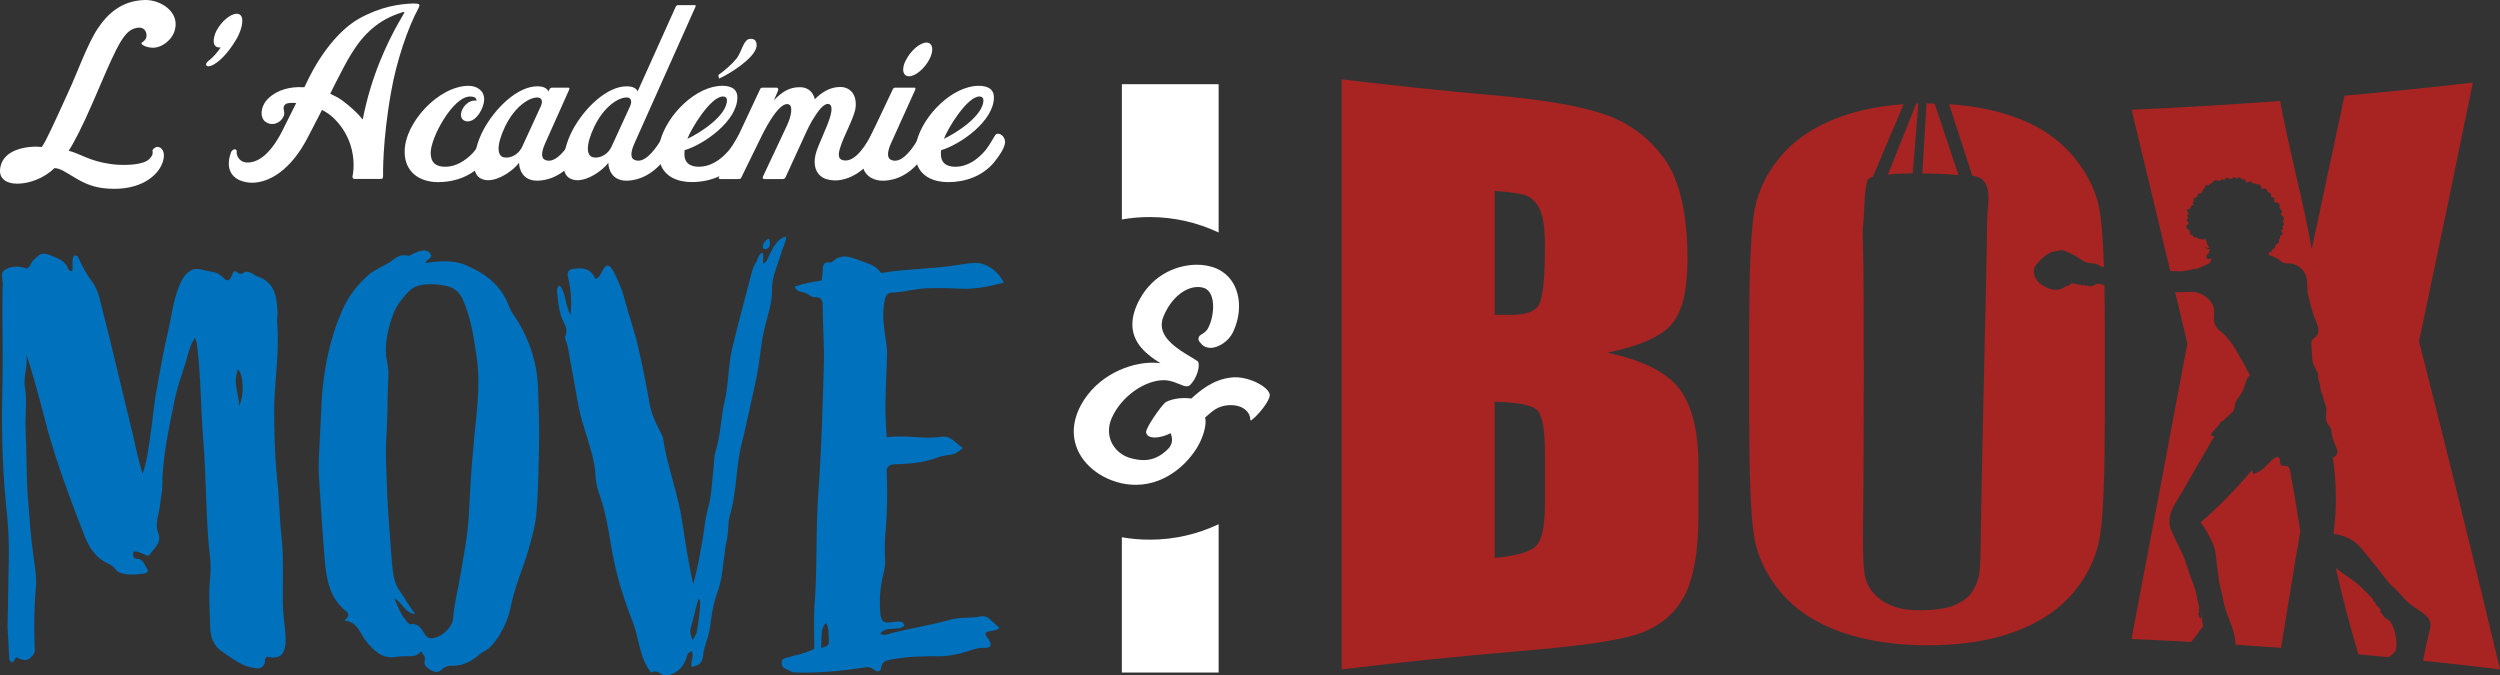 <svg xmlns="http://www.w3.org/2000/svg" id="a" viewBox="0 0 917.9 248"><rect x="0" y="0" width="917.9" height="248" fill="#333333" stroke="none"/><defs><style>.b{fill:#fff;}.c{fill:#a72422;}.d{fill:#0071bc;}</style></defs><path class="b" d="m447.43,30.92v54.45c-7.68-3.64-16.27-5.68-25.33-5.68-3.47,0-6.88.29-10.19.89V30.92h35.53Z"></path><path class="b" d="m422.1,198.15c9.07,0,17.66-2.04,25.33-5.68v54.45h-35.53v-49.67c3.31.6,6.72.89,10.19.89Z"></path><path class="b" d="m52.94.01c-8.2.33-13.25,4.78-17.08,10.5-3.93,5.97-7.53,16.39-10.94,23.65-5.28,11.61-8.11,17.83-9.57,19.8-2.12-.25-6.14-.17-9.55,1.19-2.56,1.04-4.78,2.75-5.55,5.72-1.19,4.62,1.96,6.57,6.16,6.57s9.82-1.96,13.56-5.72c4.26.08,8.8,6.24,17.76,7.34,1.46.19,2.89.27,4.18.27,11.11,0,16.83-5.72,18.01-10.42,1.1-4.18-1.62-5.55-2.89-4.78-.85.6-1.04.85-1.04,1.19,0,.6.52,1.21-1.1,3-1.37,1.54-5.2,2.23-9.3,2.23-1.73,0-3.43-.08-5.05-.35-7.59-1.02-11-3.74-15.35-4.87,1.44-1.87,5.28-9.3,9.05-18.1,7.34-17.08,10.4-24.67,14.33-26.46,1.89-.85,3.24-.77,4.1-.17.85.58,1.21,1.62,1.12,2.81-.1,1.21-1.54,2.14-1.81,2.31-.08.08-.08.25.1.52.42.42,1.44,1.1,3.74,1.27,3.24.25,7.51-2.72,8.44-6.74C65.9,4.28,58.83-.26,52.94.01Z"></path><path class="b" d="m86.91,5.05c-2.29,0-5.62,2.81-7.43,6.24-.69,1.35-1.02,2.72-1.02,3.74,0,1.46.69,2.39,2.06,2.39h.5c-1.19,1.87-3.08,3.93-4.7,5.12-.58.52-.75,1.04-.58,1.46.33.44,1.19.52,2.64-.25,3.49-1.98,6.49-6.07,8.63-9.73.85-1.46,1.96-4.26,1.96-6.41,0-1.46-.6-2.56-2.06-2.56Z"></path><path class="b" d="m153.86,1.63c-.27-.27-.96-.35-2.06-.35-5.2.17-11.96,1.12-19.97,5.55-4.1,2.23-11.71,8.55-18.28,21.51l-1.79,3.68h-.6c-4.43-.25-9.3.85-12.63,4.1-1.62,1.54-2.48,3.58-2.48,5.39,0,1.52.58,2.81,1.87,3.49,2.14,1.27,4.95.17,6.05-1.98.96-1.62-.08-2.64.19-3.74.08-.35.25-.69.67-1.02.52-.44,1.98-.6,3.93-.44l-5.12,10.25c-5.2,10.23-10.34,12.02-13.67,11.52-2.04-.35-3.24-2.39-3.06-3.85.08-.69-.35-.94-.77-.94-.52.08-1.12.5-1.37,1.27-.17.52-.77,2.14-.77,3.93,0,2.14.77,4.62,3.76,6.07,1.27.58,2.97,1.02,4.76,1.02,5.99,0,14.19-4.18,20.76-17.16l4.95-9.57c1.71.85,3.41,2.06,4.78,3.49,5.72,5.91,6.82,12.56,6.82,16.74,0,2.31-.33,3.93-.42,4.1-.1.52.33,1.02.67,1.02h9.73c.77,0,.85-.58.85-1.19,0,0-.33-12.46,2.91-30.58,1.96-11.52,6.32-24.07,9.98-30.72.44-.94.6-1.37.27-1.62Zm-5.91,3.93c-3.58,5.97-9.73,17.41-13.4,32.18-.52,2.14-1.02,4.18-1.37,6.14-2.12-2.64-4.7-4.87-7.51-6.99-1.29-.94-2.81-1.71-4.43-2.48l2.04-4.1c4.1-7.95,7.51-14.93,13.58-19.99,2.89-2.48,6.41-4.43,10.84-5.8.77-.25,1.1-.25.25,1.04Z"></path><path class="b" d="m178.97,49.1c-.52,0-.85.33-1.12.77-1.08,1.73-1.93,3.31-3.06,4.85,0,0-.02,0-.02.02-.4.52-.79,1.02-1.27,1.54-2.64,2.72-6.16,4.95-9.98,4.95-3.52,0-5.39-1.54-5.39-5.14,0-5.64,8.2-20.65,14.44-20.65,1.02,0,2.39.17,2.39,1.54-2.83-.52-5.72,2.48-5.72,5.28,0,1.37,1.1,2.31,2.48,2.31,3.33,0,6.05-5.12,6.05-8.11,0-3.24-2.72-4.95-5.72-4.95-10.84,0-23.48,13.42-23.48,24.17,0,7.59,5.55,11.19,12.29,11.19,4.87,0,9.67-1.35,13.5-4.22,1.08-.79,2.1-1.73,3-2.79,1.54-1.79,4.35-5.39,4.35-7.76,0-1.46-1.29-3-2.72-3Z"></path><path class="b" d="m214.64,47.81c-.85-.77-2.29-1.19-2.64-.25-.83,1.68-2.48,4.74-4.47,7.28-2.25,2.85-4.95,5.03-7.47,3.83-1.21-.52-1.54-2.39.08-5.99l8.78-19.64c.19-.5.27-.85-.25-.85h-6.05c-.44,0-.77.35-.85.6l-.44.77s-.5-1.87-3.93-1.87c-7.26-.1-15.62,7.92-19.97,16.12-1,1.85-2,4.35-2.64,6.91,0,0-.02,0-.02.02-.46,1.81-.75,3.64-.75,5.28,0,.94.1,1.83.33,2.62.31,1.14.87,2.06,1.79,2.68.94.58,1.98.85,3.08.85,4.26,0,9.4-3.76,11.36-6.41,0,2.23,1.27,6.74,6.91,6.57,3.81-.12,7.03-1.58,9.67-3.66,3.99-3.14,6.72-7.72,8.26-11.36.6-1.37-.08-2.91-.77-3.52Zm-16.04-8.88l-6.84,14.87c-1.62,3.49-5.03,4.51-6.99,3.91-1.12-.33-1.71-1.44-1.71-3.14,0-1.98.77-4.7,2.39-8.11,3.66-7.53,8.86-10.67,11.86-10.67,1.46,0,2.14,1.19,1.29,3.14Z"></path><path class="b" d="m255.28,2.65c.27-.44.27-.77-.25-.77h-6.05c-.44,0-.77.33-.85.52l-14.02,31.16s-.5-1.87-3.91-1.87c-7.26-.1-15.64,7.92-19.99,16.12-1.02,1.87-2.04,4.43-2.68,7.03-.46,1.77-.73,3.56-.73,5.18,0,.96.1,1.87.35,2.66.31,1.12.89,2.04,1.79,2.64.94.58,1.96.85,3.06.85,4.28,0,9.4-3.76,11.36-6.41,0,2.23,1.29,6.74,6.93,6.57,5.14-.19,9.19-2.77,12.23-6.05,2.64-2.83,4.53-6.16,5.7-8.96.58-1.37-.08-2.91-.77-3.52-.85-.77-2.31-1.19-2.66-.25-.52,1.04-1.35,2.62-2.39,4.28-2.5,3.99-6.16,8.44-9.55,6.82-1.21-.52-1.54-2.39.08-5.99L255.28,2.65Zm-23.9,36.27l-6.82,14.87c-1.62,3.49-5.03,4.51-7.01,3.91-1.1-.33-1.71-1.44-1.71-3.14,0-1.98.77-4.7,2.39-8.11,3.66-7.53,8.88-10.67,11.88-10.67,1.44,0,2.12,1.19,1.27,3.14Z"></path><path class="b" d="m275.71,14.26c-1.37,0-1.81.69-2.5,1.79-1.02,1.81-1.52,3.85-2.81,5.47-1.87,2.31-4.26,4.26-6.66,6.05l.25,1.29c3.76-1.62,12.98-7.43,13.75-11.61.25-1.62-.25-3-2.04-3Zm-3.52,34.84c-.6,0-.85.33-1.1.77-.02.04-.06.08-.08.12-1.41,2.27-2.43,4.35-4.37,6.28-2.56,2.72-6.05,4.95-9.98,4.95-3.49,0-5.55-1.54-5.37-5.14l.08-.94c7.34-2.2,19.36-10.84,19.36-19.36,0-3.35-2.64-4.28-5.53-4.28-9.55,0-20.24,10.52-22.82,20.34-.37,1.44-.58,2.87-.58,4.24,0,1.58.25,3,.71,4.2,1.66,4.6,6.24,6.57,11.5,6.57,3.49,0,6.99-.71,10.11-2.14,2.43-1.16,4.66-2.77,6.45-4.87,1.46-1.79,4.26-5.39,4.26-7.76,0-1.46-1.19-3-2.64-3Zm-6.74-13.67c.94,0,1.46.52,1.46,1.37,0,5.64-9.9,12.04-14.52,14.16,1.37-3.74,8.53-15.54,13.06-15.54Z"></path><path class="b" d="m323.59,47.81c-.94-.85-2.2-1.1-2.56-.5-.46.96-.96,1.89-1.46,2.81-2.95,5.37-6.61,9.78-10.32,8.63-1.46-.44-1.54-2.06-.85-4.28,1.27-4.43,5.2-11.09,5.72-14.85.58-4.6-1.71-7.59-5.47-7.68-3.76-.08-7.01,1.96-9.48,4.51-.58-2.72-2.64-4.43-5.37-4.43-4.01-.08-6.74,1.79-9.65,4.78l1.46-3.33c.33-.69.08-1.29-.52-1.29h-4.87c-.77,0-1.02.17-1.19.69l-8.03,17.12-6.88,14.73-.12.25c-.17.35-.25.77.52.77h6.66c.69,0,.85-.17,1.1-.77l7.53-15.37c1.1-2.2,2.56-4.85,4.1-7.07,2.04-2.83,4.1-4.87,5.72-4.18,1.52.5,1.02,4.18-.77,7.92l-8.72,18.53c-.25.52-.08.94.52.94h6.74c.77,0,1.02-.58,1.19-1.02.52-1.1,6.93-15.12,6.93-15.12.94-2.04,2.12-4.68,3.85-7.16,1.96-3.08,3.83-4.78,5.12-4.18,1.46.67.85,3.74-.94,8.11l-3.16,7.51c-.85,2.12-1.29,3.93-1.29,5.55,0,3.58,1.98,5.8,4.78,6.47.85.19,1.71.35,2.64.35,3.12,0,6.91-1.21,10.48-4.31,2.7-2.33,5.32-5.76,7.45-10.55.6-1.46,0-2.83-.85-3.6Z"></path><path class="b" d="m340.16,15.63c-2.31,0-5.64,2.81-7.43,6.24-.77,1.35-1.12,2.64-1.12,3.66,0,1.46.77,2.48,2.14,2.48,2.31,0,5.64-2.72,7.43-6.14.77-1.37,1.1-2.75,1.1-3.76,0-1.54-.77-2.48-2.12-2.48Zm1.44,32.18c-.75-.77-2.2-1.19-2.64-.25-.52,1.08-1.37,2.72-2.43,4.43-2.45,3.97-6.07,8.28-9.42,6.68-1.21-.52-1.62-2.39,0-5.99l8.88-19.64c.17-.5.25-.85-.27-.85h-7.07c-.44,0-.77.35-.85.6l-8.22,17.33-1.79,3.76c-.94,1.87-1.27,3.66-1.27,5.28,0,1.02.17,1.96.48,2.79,1.06,2.83,3.79,4.51,7.55,4.39,5.1-.19,9.13-2.72,12.17-5.99,2.66-2.83,4.56-6.2,5.76-9.03.58-1.37-.1-2.91-.87-3.52Z"></path><path class="b" d="m366.37,49.1c-.6,0-.85.33-1.12.77-1.44,2.31-2.45,4.43-4.43,6.41-2.56,2.72-6.05,4.95-9.98,4.95-3.49,0-5.55-1.54-5.39-5.14l.08-.94c7.34-2.2,19.39-10.84,19.39-19.36,0-3.35-2.64-4.28-5.55-4.28-9.57,0-20.32,10.63-22.84,20.49-.35,1.39-.54,2.77-.54,4.1,0,1.62.25,3.04.73,4.26,1.66,4.56,6.22,6.51,11.48,6.51,6.22,0,12.46-2.23,16.56-7.01,1.46-1.79,4.26-5.39,4.26-7.76,0-1.46-1.19-3-2.64-3Zm-6.74-13.67c.94,0,1.44.52,1.44,1.37,0,5.64-9.9,12.04-14.5,14.16,1.35-3.74,8.53-15.54,13.06-15.54Z"></path><path class="c" d="m616.62,142.82c-4.64-6.14-13.48-10.57-26.5-13.33,11.69-2.39,19.53-5.8,23.5-10.28,3.97-4.49,5.95-12.4,5.95-23.8,0-16.87-2.81-29.16-8.44-37.02-5.62-7.86-13-13.33-22.15-16.45-9.13-3.12-22.59-5.35-40.31-6.93-18.72-1.66-37.4-3.62-56.08-5.89v216.65c21.65-2.64,43.33-4.85,65.02-6.68,22.65-1.89,37.65-3.95,44.95-6.72,7.32-2.77,12.67-7.36,16.02-13.85,3.35-6.49,5.01-16.29,5.01-29.45v-18.05c0-12.67-2.31-22.05-6.97-28.2Zm-49.38,42.16c0,8.15-1.08,13.31-3.27,15.5s-7.26,3.62-15.18,4.35v-57.32c8.38.19,13.54,1.19,15.52,3,1.96,1.83,2.93,7.05,2.93,15.68v18.8Zm-2.27-72.99c-1.52,2.5-5.03,3.7-10.57,3.62-1.33-.04-3.2-.02-5.62.02v-45.55c5.78.42,9.69,1,11.69,1.79,2.02.77,3.64,2.45,4.89,5.05,1.25,2.6,1.87,7.05,1.87,13.35,0,11.96-.75,19.2-2.27,21.72Z"></path><path class="c" d="m772.64,104.72c-.83-.31-1.66-.54-2.33-.5-1.48.1-2.43,1.71-4.01.48-.23.31-.71.37-1.21.23.23-.08.44-.15.64-.23-.17-.08-.33-.19-.5-.25-.4.69-1.48.17-2.16,0-.67-.15-1.25-.25-1.91-.37-.96-.17-1.04.4-1.85.85-.27.17-.69.02-.96.15-.62.56-1.33.96-2.12,1.16-1.58.42-3.22.02-4.66-.62-2.1-.92-3.7-2.04-4.51-4.24-.69-1.87-.23-3.68,1.31-4.97,1.02-1.52,3.81-3.79,5.64-4.01.92-.12,2.83-.77,3.7-.44,2.77,1.06,4.72,2.16,7.18,3.87,1.52,1.08,3.7.5,5.53,1.39,1,.5,1.04.83,2.06.85-.27-8.2-.69-14.52-1.29-18.97-1.08-7.95-4.43-15.2-10.07-21.82-5.62-6.59-13.06-11.44-22.3-14.62-7.05-2.41-14.77-3.87-23.19-4.41l8.53,26.33c8.28.75,5.43,10.3,5.47,16.72-.6,35.21-1.5,66-2.18,104.02-.42,23.07,0,25.65-2.31,30.2-1.93,3.85-4.08,5.1-7.92,6.82-3.79,1.68-13.64,2.29-19.14,1.14-6.26-1.46-11.81-5.28-13.29-11.69-.67-3.14-.89-9.15-.75-19.8.35-23.94.37-87.75.04-98.36-.17-5.32-.21-10.11-.08-10.65.15-.52.4-4.33.56-8.44.19-4.37.71-7.97,1.27-8.65.31-.4.87-.69,1.79-.96l11.34-26.67c-8.76.6-16.62,2.18-23.63,4.76-9.19,3.39-16.49,8.3-21.9,14.83-5.41,6.53-8.63,13.83-9.65,21.86-1.04,8.05-1.54,21.8-1.54,41.2v33.05c0,19.91.54,33.82,1.6,41.75,1.08,7.92,4.43,15.2,10.05,21.8,5.64,6.59,13.08,11.46,22.32,14.64,9.26,3.2,19.7,4.76,31.3,4.78,12.25.02,22.98-1.6,32.18-4.97,9.21-3.37,16.52-8.28,21.92-14.81,5.41-6.53,8.61-13.83,9.65-21.88,1.02-8.07,1.54-21.82,1.54-41.27v-33.11c0-5.93-.04-11.32-.15-16.18Zm-8.26-.35h-.5l.4.08c.1,0,.15.25.1-.08Zm-54.06-66.35c-.94-.04-1.87-.04-2.83-.04h-.15l-1.54,25.71c4.22.1,7.7.04,13.12.6l.17.02-8.78-26.29Zm-6.76.02l-10.42,26.08c3.33-.5,5.43-.31,9.13-.48l2.08-25.6c-.27-.02-.54-.02-.79,0Z"></path><path class="c" d="m890.22,239.56c-.21,1.08-.31,2.12-.54,3.04,9.42.98,18.82,2.04,28.23,3.18-9.9-41.5-19.82-81.54-29.74-120.45,6.59-31.03,13.17-62.67,19.76-95.01-15.7,1.81-31.41,3.41-47.13,4.8-4.01,18.97-8.03,37.75-12.02,56.35-1.5-8.32-3.41-17.35-5.78-27.1-2.91-12.79-4.87-21.86-5.87-27.31-18.14,1.35-36.32,2.43-54.5,3.22,4.74,19.61,9.46,39.35,14.19,59.22,1.19.04,2.35.08,3.54.12,2.02.06,4.53-.87,6.61-1.06,1.44-.6,2.91-1.27,4.43-2-.02-.02-.02-.04-.02-.06-.1-.62.77-.54.54-1.27-.12-.37-.64-.08-1.14-.15-.54-.08-.77-.42-.71-.85.08-.64.67-.87,1.02-1.73.12-.31.25-.69.23-1.06-.19,0-.46,0-.77-.04-.67-.15-1.06-.69-1.14-.83.12.08.67.48,1.23.42.25-.02.42-.06.54-.12,0,0,0-.02-.02-.04-.17-.33-.79-.79-1.12-2.33-.06-.25-.1-.5-.15-.73-1.06.37-2.45.08-3.33-.54-.15-.12-.29-.1-.37-.06-.19.08-.29.06-.42.02-.37-.1-.46-.67-.83-.81-.1-.04-.52-.15-.6-.23-.37-.37-.27-.67-.31-1.1-.04-.42-.23-.69-.64-.79-.67-.19-.75-.96-.67-1.23.12-.48.54-.46.85-1.04.27-.52-.98-.79-.71-1.31.12-.27.48-.42.54-.71.06-.31-.37-.56-.29-.87.06-.21.31-.31.42-.5.23-.48-.62-.89-.52-1.41s.98-.42,1.27-.85c.21-.33.1-.87.46-1.02.17-.06.37.02.54-.08.29-.17-.23-.5-.23-.83,0-.27.4-.37.6-.56-.48-.27-.31-1.14.23-1.25.15-.02.29,0,.44-.04.58-.21.35-1.25.92-1.52.25-.1.54,0,.81-.08.37-.15.52-.58.64-.98.15-.37.48-.79.85-.67-.27-.48.04-1.08.54-1.31.25-.1.6,0,.94.08.04-.08.1-.19.17-.33.12-.31.42-.48.81-.48.06,0,.12,0,.19.02.1-.23.19-.46.33-.62.35-.42.92-.64,1.44-.48.37.1.6.31.98.25.4-.06.37-.58,1-.67.31-.02.46.33.67.31.31-.04.4-.46.64-.67.52-.42,1.21.33,1.87.31.42,0,.75-.54,1.12-.69.37-.12.56.37.94.54.44.17.79-.98,1.41-.23.31.37.52.77,1.16.46.75-.35.67,1.02,1,1.14.33.12.56.06.92-.17.37-.23,1-.27,1.16.15.04.12.04.27.12.37.37.44.81-.46,1.5.44.31-.12.83-.1,1.08.04.44.25.69.77.75,1.25v.12c.04.19.25.31.48.23.56-.21,1.04-.48,1.6.54.12.19.12.44.27.6.19.19.54.15.77.31,1.02.75.19,1.25.42,1.54.1.15.56,0,.75.08.77.21.56,1.02.4,1.39-.12.25.19.46.48.46.1,0,.27.02.37.04.58.08,1.1.52,1.19,1.08.06.42-.27.77.25,1.44.21.25.58.37.67.67.1.44-.62.79-.48,1.21.08.21.46.52.58.62,1.21,1.08.12,1.35.1,2.04,0,.21.29.37.35.52.1.23.12.52-.02.73-.08.15-.23.25-.33.37s-.17.33-.06.46c.06.06.12.08.17.15.12.1.08.31-.02.44s-.25.21-.37.33c-.12.1-.23.25-.21.42.02.17.12.31.25.44.21.21.33.69-.04.98-.25.23-.71.27-.75.67-.02.19.15.29.04.54-.12.29-.31.29-.4.5-.08.29.17.46,0,.92-.21.62-1.35.98-1.41,1.16-.06.19.37.67-.27,1.14-.19.15-.44.21-.69.25,0,.27-.08.54-.25.75-.06.1-.15.21-.25.27-.23.12-.46.08-.71.06.04.19.06.37-.02.56-.08.23-.21.37-.35.48,2.5.81,3.76,1.48,4.24,2.02.1.1.44.54,1.02.83,1.04.5,2.16.15,3.68.5,2.08.5,3.74,1.81,4.66,3.76,1.19,2.54.44,5.05,1.06,7.59.67,2.81,1.29,5.7,2.35,8.42.75,1.91,2.35,4.87.67,6.76-.79.85-1.91,1.29-1.85,2.52.12,2,.23,3.97.33,5.97.06,1.02.56,2.27,1.04,3.18.37.69.73,1.37,1.1,2.08.15.27-.06,1.37.1,1.85.44,1.37.67,2.72.89,4.16.15.81.5,1.31.75,2.04.35,1.1.46,2.23.96,3.33.81,1.77-.21,4.41.48,6.32.42,1.14,1.6,2.08,1.73,3.29.19,1.68.33,2.83,1.04,4.35,1.35,2.93,1.21,3.41,1.12,3.81-.1.4-.4,1.12-1.64,1.81.58,3.79,1,8.11,1.08,12.88.12,5.62-.25,10.65-.81,15,3.04.42,5.18,1.39,6.55,2.18,2.7,1.56,3.62,3.08,10.36,11.44,2.7,3.35,3.47,4.72,4.72,5.68,2.31,1.77,3.87,4.43,6.18,6.28,2,1.6,4.16,2.68,6.03,4.39,2.41,2.23,1.85,3.91,1.12,6.8-.56,2.29-1.04,4.51-1.5,6.8Zm-12.42-11.02c-.33-.56-.81-.96-1.39-1.23-1.08-.5-1.1-.83-1.68-1.73-.25-.37-.92-.89-.73-1.27.15-.29-.04-.52-.23-.81-.5-.83-1.75-1.23-1.58-2.33-.89,0-.77-1.1-1.35-1.68-1.29-1.29-2.58-2.58-3.87-3.87-2.1-2.1-4.91-3.72-7.28-5.49-.73-.54-1.41-1.04-2.08-1.52,2.62,11.4,5.39,21.94,8.26,31.64,3.72.33,7.45.69,11.17,1.06,1.04-.89,2.25-1.66,2.48-2.33,1.04-3.16-.19-7.88-1.71-10.44Zm-35.51-47.55c-.6-3.43-1.12-6.26-1.48-8.13-.19-1.06-.54-1.46-.87-1.6-.37-.17-.71-.33-1.91-.25-1.68.12.08-3.7-2.27-3.12-1.39.35-3.43,3.02-4.53,3.97-1.21,1.08-2.39,1.56-3.91,2.2-.19-.48-.35-.96-.48-1.46-3.33,3.95-7.07,8.05-11.27,12.19-2.56,2.54-5.08,4.87-7.55,7.05.89,1.16,1.93,2.75,2.93,4.7.77,1.5,2.14,3.7,2.52,6.66.4,3.24.77,6.53,1.23,9.78.35,2.62,1.19,4.85,1.58,7.32.81,5.12,3.97,9.92,4.43,15.02.04.46.1.94.1,1.39,5.57.35,11.13.75,16.7,1.16,1.77-10.77,3.54-21.61,5.3-32.47.62-3.49,1.23-6.97,1.77-10.38-.42-2.43-.98-6.45-2.29-14.04Zm-20.24-50.63c-1.89-3.14-2.83-4.72-4.58-6.66-2.41-2.64-2.93-2.2-3.83-3.81-1.83-3.31.33-5.26-1.52-8.47-1.52-2.62-4.28-3.62-4.74-3.79-1.02-.37-2.18-.54-3.58-.46-1.73.1-3.45.12-5.16.15,1.5,6.24,3,12.5,4.47,18.78-6.84,36.55-13.67,72.67-20.51,108.51,7.28.31,14.54.67,21.8,1.08.31-.27.62-.6.96-1.02,1.29-1.6,2.35-3.29,3.62-4.93-.42-.29-.37-2.54-.48-3.37-.27.25-.56.69-.73,1.06-.02-.87-1.27-2.2-.1-3.14h-.48c.54-.96.12-2-.15-3-.23-.85-.35-1.87-.48-2.54-.52-2.83-1.79-5.6-2.75-8.32-.87-2.48-1.58-5.12-2.7-7.51-1.33-2.85-2.95-5.68-4.06-8.63-1.93-5.18,1.87-9.69,4.31-13.96,3.12-5.41,6.2-10.84,9.38-16.2.73-1.23,1.37-2.7,2.33-3.76-.81-.56-1.77-.1-.94-1.35.73-1.1,1.79-2.08,2.66-3.08.23-.27.23-.75.44-.96.23-.23.67-.19.92-.42,1.12-1.06,2.27-2.12,3.39-3.18,1.39-1.29.73-3.08,1.66-4.43.75-1.06,1.46-2.14,2.18-3.22.73-1.1,1.31-5.51,2.7-5.78-1.48-3.12-2.91-5.68-4.06-7.61Zm-14.12,94.83c.17.35.29.73.48,1.06-.06-.5-.06-.79-.48-1.06Z"></path><path class="b" d="m466.17,144.72c-.69-2.95-8.2-6.8-14.02-6.12-6.93.69-11.86,5.14-14.73,7.72-4.24-.6-8.3.48-9.69,1.56-1.48,1.29-7.2,9.3-6.91,10.88.19,1.37,1.58,1.87,3.16,1.87,1.87,0,4.14-.69,5.82-1.58.58,1.39,1.08,3.76-.89,5.74-2.77,2.77-5.62,4.14-9.09,4.14-1.48,0-3.16-.29-4.93-.79-4.35-1.29-7.72-5.14-7.72-9.98,0-1.48.29-3.06,1-4.64,3.56-8.09,12.25-13.94,19.16-13.94,1.29,0,2.58.31,3.76.71l3.56,1.37c.79.29,1.66.21,2.08-.1,2.95-2.66,4.04-7.8,3.06-8.88-.29-.29-4.45-2.77-4.45-2.77-5.35-3.27-8.8-6.61-8.8-10.67,0-1,.21-2.08.69-3.16,3.47-8.3,10.09-11.86,14.73-10.38,2.48.79,3.45,3.66,3.45,6.82s-.87,6.43-2.16,8.49c-.5.71-1.19,1.19-1.77,1.58-.71.4-1.29.79-1.39,1.39-.21.58,0,1.29.89,2.16.87,1.1,2.16,1.58,3.45,1.58,3.06,0,6.72-2.56,8.2-5.62,1.5-3.08,2.29-6.43,2.29-9.69,0-6.12-2.87-11.96-9.3-14.23-1.79-.58-3.85-.98-6.12-.98-7.03,0-15.91,3.35-20.97,12.54-1.98,3.56-2.77,6.72-2.77,9.38,0,6.93,5.35,11.17,10.3,14.23-.89-.1-1.89-.19-2.97-.19-8.2,0-20.26,4.53-26.29,15.7-1.77,3.35-2.56,6.61-2.56,9.59,0,9.09,7.3,16,15.62,18.47,2.45.79,4.93,1.08,7.2,1.08,11.77,0,20.45-9.09,23.61-15.81,1.5-3.16,2.39-6.91,1.79-8.88,2.37-1.98,4.45-4.56,9.48-4.56s7.22,3.16,7.11,5.35c0,.4.4.29.89-.21,1.29-.98,3.74-3.66,5.14-6.03.79-1.27,1.29-2.45,1.08-3.16Z"></path><path class="d" d="m103.96,224.63c-.42-9.3.42-18.6-.62-27.89-.81-7.03-.81-14.46-1.64-21.49-.83-8.47-1.04-17.14-1.04-25.6.21-10.55,2.06-21.28,1.04-32.01,0-.62.21-1.46.21-2.29-.21-5.99-.62-11.77-7.86-14.04-.6-.21-1.02-.83-1.64-1.04-1.04-.4-2.27-.81-2.89-.21-1.46,1.25-2.27-.19-3.31-.6-.42.42-.62.42-.62.6-1.44,3.52-1.85,3.72-4.33,1.25-1.04-.83-1.87-1.25-3.1-1.44l-4.97-1.04c-2.89-.62-5.16,1.64-6.59,4.33-2.68,5.39-3.52,12.19-4.76,17.97-1.64,6.82-2.89,13.85-4.12,20.86-1.25,6.2-1.66,12.6-2.68,19.01-.62,4.14-1.04,8.26-2.7,13.02-1.64-5.6-2.68-10.34-3.7-15.08-3.72-15.08-7.65-32.22-11.56-47.3-.62-2.89-1.46-5.78-3.31-8.28-2.08-2.68-3.52-5.57-4.97-8.67-.21-.62-.6-1.02-1.64-.81-1.04,1.64-.21,3.7-.62,5.57-.83.21-1.23-.21-1.44-.62-1.04-2.89-3.52-3.93-5.78-4.76-3.93-1.64-4.35-1.23-7.24,1.66-.83.83-.83,2.27-2.27,2.89-2.08-.83-4.35-1.04-6.82-.21-1.44.62-2.48,1.46-2.27,3.1.21,1.46.42,3.1.21,4.53-.21,10.75.21,23.36,0,33.88-.42,14.87-.21,29.95,1.23,44.82.83,7.24,1.25,14.46,1.04,21.69l-.42,23.96.62,11.56c0,.62.62.81.83,1.23,1.23-.21,1.02-1.44,1.85-1.85,3.1,1.64,4.53,1.25,6.2-1.04.62-1.02.62-2.06.42-3.1-.21-6.8-.21-13.83.42-20.65.42-4.12-.21-8.26-.83-12.4-1.04-7.01-1.46-14.25-2.06-21.47-.62-8.28-.42-16.95-.83-25.21-.21-5.16.62-10.11-.21-15.08-.83-4.12,1.25-8.05.42-12.19,1.02,2.5,1.64,4.76,2.27,7.03,2.06,7.03,3.93,14.25,5.78,21.28,3.72,13,8.47,25.81,13.44,38.42,1.44,3.72,3.7,7.22,7.22,9.3,2.27,1.23,2.68,1.02,4.35,3.1,1.23,1.64,5.37,1.85,8.88,1.44,1.23-.21,2.06,0,2.89-1.23-1.04-1.25-1.66-4.14-3.72-4.35-2.06,0-2.06-1.25-1.64-2.68,1.44-.21,2.68.62,3.91,1.04.62.4,1.66.81,2.08,0,1.44-2.29,4.33-4.14,3.08-7.65-1.44-3.52.21-7.01.62-10.52.21-2.48.83-4.76.83-7.03,0-10.73,2.48-21.07,4.53-31.6,1.04-5.16,3.1-10.34,4.56-15.5.62-2.27,1.23-4.74,2.89-7.24l.62,1.66c1.64,12.19,1.44,24.38,2.48,36.57,1.04,13,.83,25.81,2.06,38.83.42,3.49.83,7.01.42,10.73-.62,5.99-.21,11.77,0,17.76,0,3.91.83,7.43,4.95,10.11,3.52,2.29,6.61,4.97,11.17,5.6,1.85.4,3.1,0,3.91-1.66.21-.83-.21-1.85.83-2.48,4.56,1.04,6.41-.62,6.82-4.95.21-3.93-.62-7.65-.83-11.56Zm-16.12-75.61c-.19-4.74-2.48-8.67-.4-13.42,2.06,2.48,2.27,9.28.4,13.42Z"></path><path class="d" d="m197.52,141.6c-.42-8.28-2.89-16.12-7.22-23.36-1.25-1.85-2.68-3.91-3.52-5.99-2.89-7.84-8.88-11.98-16.12-15.08-4.53-1.64-9.28-1.44-14.46-.6.42-1.66,2.89-1.66,1.87-3.31-.83-1.46-2.5-1.46-4.14-1.04-.83.21-1.44.62-2.06.83-.83.42-1.66,1.02-2.29.83-2.68-.83-4.53,1.02-6.59,2.48-2.48,1.44-5.37,2.68-7.45,4.33-4.53,3.93-8.05,8.67-10.32,14.25-4.14,9.71-6.2,20.05-7.03,30.58l-1.04,21.28c-.19,2.89-.19,5.78,0,8.88.62,9.92,1.25,20.03,2.08,29.95.62,7.24,1.85,14.04,7.84,18.8,1.46,1.23.83,2.06-.62,3.49,4.14.21,5.18,3.31,6.82,5.78.83,1.46,1.85,2.7,2.89,3.72,2.48,2.68,5.37,4.56,9.51,3.72,1.44-.21,3.1-.21,4.53-.21,1.66,0,3.31-.21,4.35-1.85.83,1.23,1.64,2.06,1.44,3.1-.6,2.06.62,2.89,1.87,3.7,1.44.83,2.89,1.46,4.53-.21.83-.81,2.48-1.44,3.93-1.23,3.93,0,7.22-1.85,9.92-4.35,1.44-1.02,3.08-1.64,4.33-3.1,3.93-4.53,6.2-9.9,7.24-15.48,1.44-6.82,4.33-13.02,6.2-19.64,1.44-4.95,2.89-10.11,3.08-15.29.62-7.84.62-15.68.83-23.34.21-7.22-.21-14.46-.42-21.67Zm-23.75,22.92c-.81,8.26-1.23,16.52-1.64,24.77-.42,7.45-1.85,14.48-3.1,21.9-.83,5.16-2.27,10.52-2.68,15.91-.21,3.31-4.56,7.22-7.84,7.22-1.46.21-2.29-1.02-2.91-2.06-1.02-1.64-2.06-3.31-4.53-3.1-1.25.21-1.85-1.25-2.48-2.06-.83-.83-1.25-1.87-1.85-2.89-.62-1.46-1.25-3.1-2.08-4.56,2.68,1.04,3.93,5.57,7.86,5.78-2.08-2.48-4.14-6.2-5.6-8.26-2.68-3.52-2.68-7.63-3.1-11.77-.6-7.63-1.23-15.5-1.64-23.34-.21-7.86-.83-15.7-.21-23.55.42-6.82.21-13.64.62-20.45.21-2.48-.42-4.76-.83-7.24-.42-4.95.62-9.92,2.27-14.46,1.04-3.52,3.52-6.82,6.2-9.51,1.87-1.85,4.56-2.48,7.24-2.48,2.06-.21,4.33.21,6.41.62,2.89.62,5.16,2.48,6.2,5.37,2.89,6.61,3.91,13.83,4.95,20.86,1.64,11.15-.42,22.3-1.25,33.26Z"></path><path class="d" d="m282.42,87.68c0-.21-2.68.81-2.29,3.52,1.25.81,3.31-.21,2.29-3.52Zm-1.04,8.26c-2.06,2.48-.83-1.46-1.25-2.89-.4-1.04-1.85,1.23-2.27,2.89-1.85,2.48-2.06,5.37-3.1,8.88-2.06,7.84-4.12,15.5-5.99,23.34-1.44,6.2-1.23,12.81-2.68,19.01-1.44,5.99-1.44,12.38-3.31,18.37-.6,2.08-.6,4.14-.81,6.41-.62,4.97-.62,10.13-2.08,14.87-.83,3.1-1.23,6.41-1.64,9.51-1.04,6.2-2.06,12.19-3.72,18.18-2.06-8.88-3.1-17.35-4.53-25.81-1.66-9.09-4.97-17.76-6.41-26.85,0-.62-.21-1.25-.42-1.87-1.87-3.52-3.72-7.22-4.56-11.15-1.23-7.22-2.68-14.46-4.33-21.49-1.25-5.78-3.31-11.15-4.76-16.72-.6-2.27-1.23-4.56-2.27-6.61-5.37-13.62-5.57-1.64-8.67-1.64l-.62-1.25c-1.64-2.48-4.12-2.89-6.8-2.48-2.68.21-3.1,1.25-2.48,3.72,1.02,4.12,1.23,8.47.81,13.21-2.06-3.52-1.64-7.84-3.91-10.73-1.04.42-1.04,1.23-1.04,2.06.21,2.89.62,6.41,1.44,9.09.83,2.48,2.7,4.56,1.66,7.24-.42.81.21,1.85.42,2.68.42,1.23.62,2.48.81,3.72l3.52,19.41c1.46,8.05,5.37,16.12,6.2,24.38,0,2.48.42,4.95,1.25,7.43,3.7,9.92,4.12,20.26,6.82,30.37,1.44,5.78,3.7,12.19,5.97,17.97,2.08,5.99,2.29,12.6,6.41,17.76q1.46-.83,2.89,0c.83.42,1.66,1.25,2.89,1.04,3.72-.62,6.41-3.1,7.45-7.24.21-.83.62-1.25,1.64-1.64,1.25,1.64-.81,4.12.21,5.78,2.48-.83,3.52-.83,4.14-4.56-.21-1.02.81-3.52,1.02-4.53,1.04-2.89,1.46-5.57,1.87-8.67.42-3.52,1.23-7.03,2.48-10.34,1.25-3.52,1.64-7.22,2.06-10.94.42-2.27.42-4.56,1.04-6.82.83-3.31.42-6.82,1.25-9.9,1.23-3.52,1.44-7.03,2.06-10.75.62-5.37,1.02-10.94,2.48-16.31,1.85-7.45,3.31-14.87,4.95-22.11,1.46-6.2,1.66-12.6,3.1-18.8,1.04-4.74,2.89-9.28,2.89-14.46-.21-4.95,2.29-9.9,3.72-14.87.42-1.23,1.46-3.31,1.46-4.95-3.93.62-5.99,6.61-7.24,9.09Zm-25.6,136.32c0,.42-1.25,2.27-1.46,2.68-.62-.62-1.04-3.52-.83-3.93.21-.4,2.7-10.52,2.89-10.94,1.66-1.23-.19,9.92-.6,12.19Z"></path><path class="d" d="m360.28,226.27c-3.72.83-7.63.21-11.36,1.25-7.22,2.06-14.46,3.1-21.69,4.95-1.23.42-2.48,1.02-4.12.21,2.48-3.1,6.61-.83,8.88-2.89,0-1.04-.62-1.25-1.04-1.46-1.64-.42-3.1.21-4.53.21-1.87.21-2.68-.42-3.1-2.48-.62-5.16-.21-10.34,1.02-15.29.42-1.85.83-3.91.62-5.78-.42-5.57.42-11.15.62-16.52.21-5.18.21-10.13,0-15.08q-.21-2.68,2.48-2.89c5.16-.21,10.13-.42,14.87-2.08,2.06-.81,3.93-1.23,5.99-1.44,1.66-.21,2.89-1.04,4.56-2.48-2.7-1.87-4.56-4.76-7.86-4.14-6.61,1.04-13.21-.83-20.03.21-.83-9.09-.42-17.97,0-26.85,0-2.27.21-4.33,0-6.41-.83-5.99-2.06-11.77-.62-17.76.42-1.23,1.04-2.06,2.27-2.06,4.35-.21,8.69-1.46,13.02-1.64,4.74-.21,9.3,0,14.04.19,4.76,0,9.51-1.02,14.25-2.27-2.06-4.33-6.59-7.43-10.73-7.22-2.27,0-4.53.6-6.82.81-8.67,1.46-17.56,1.25-26.23,2.68-.42.21-1.23.21-1.44,0-1.66-2.48-4.14-3.08-6.82-4.12-3.72-1.25-7.24-3.31-10.94.21,0,.21-.42.21-.62.21-2.68-.42-2.89,1.23-2.89,3.31,0,1.02-.21,2.06-.42,3.31-4.14.81-5.57.81-9.92,2.27.62,1.44,1.66,1.85,2.89,2.06,2.68.42,2.29,1.85,4.97,1.85,1.64,0,2.48.83,2.48,2.7,0,7.22.62,14.66.42,22.09-.42,14.87-.83,29.95-1.87,44.82-1.23,15.29-.4,29.74-1.64,45.03-.21,4.95,0,9.69,0,14.46-3.72,1.85-7.03,2.27-10.34,3.31-1.02.21-1.64.62-1.64,1.85,0,.83.21,1.66,1.25,2.06,1.23.42,2.27,1.46,3.49,1.46,8.28.21,16.12-.42,24.17-1.64,1.66-.21,3.1-.83,4.76.4,1.44,1.25,2.68,1.04,2.89-.6.42-2.48,1.85-2.48,3.49-2.89,6.2-1.25,12.4-1.25,18.8-1.25,2.27,0,4.56-.62,6.82-1.04,3.1-.81,5.99-2.27,9.3-2.06,1.85,0,2.27-1.23,1.23-2.68-.42-1.04-1.64-1.66-1.23-2.89,1.44-1.04,3.72-.21,4.95-1.85-1.23-1.04-2.48-2.08-3.72-3.31-.81-.62-1.85-1.04-2.89-.83Zm-58.86,11.56c.42-2.48-.42-7.03,1.85-9.09,1.25,1.46.83,4.95,1.04,6.41q.42,2.27-2.89,2.68Z"></path></svg>